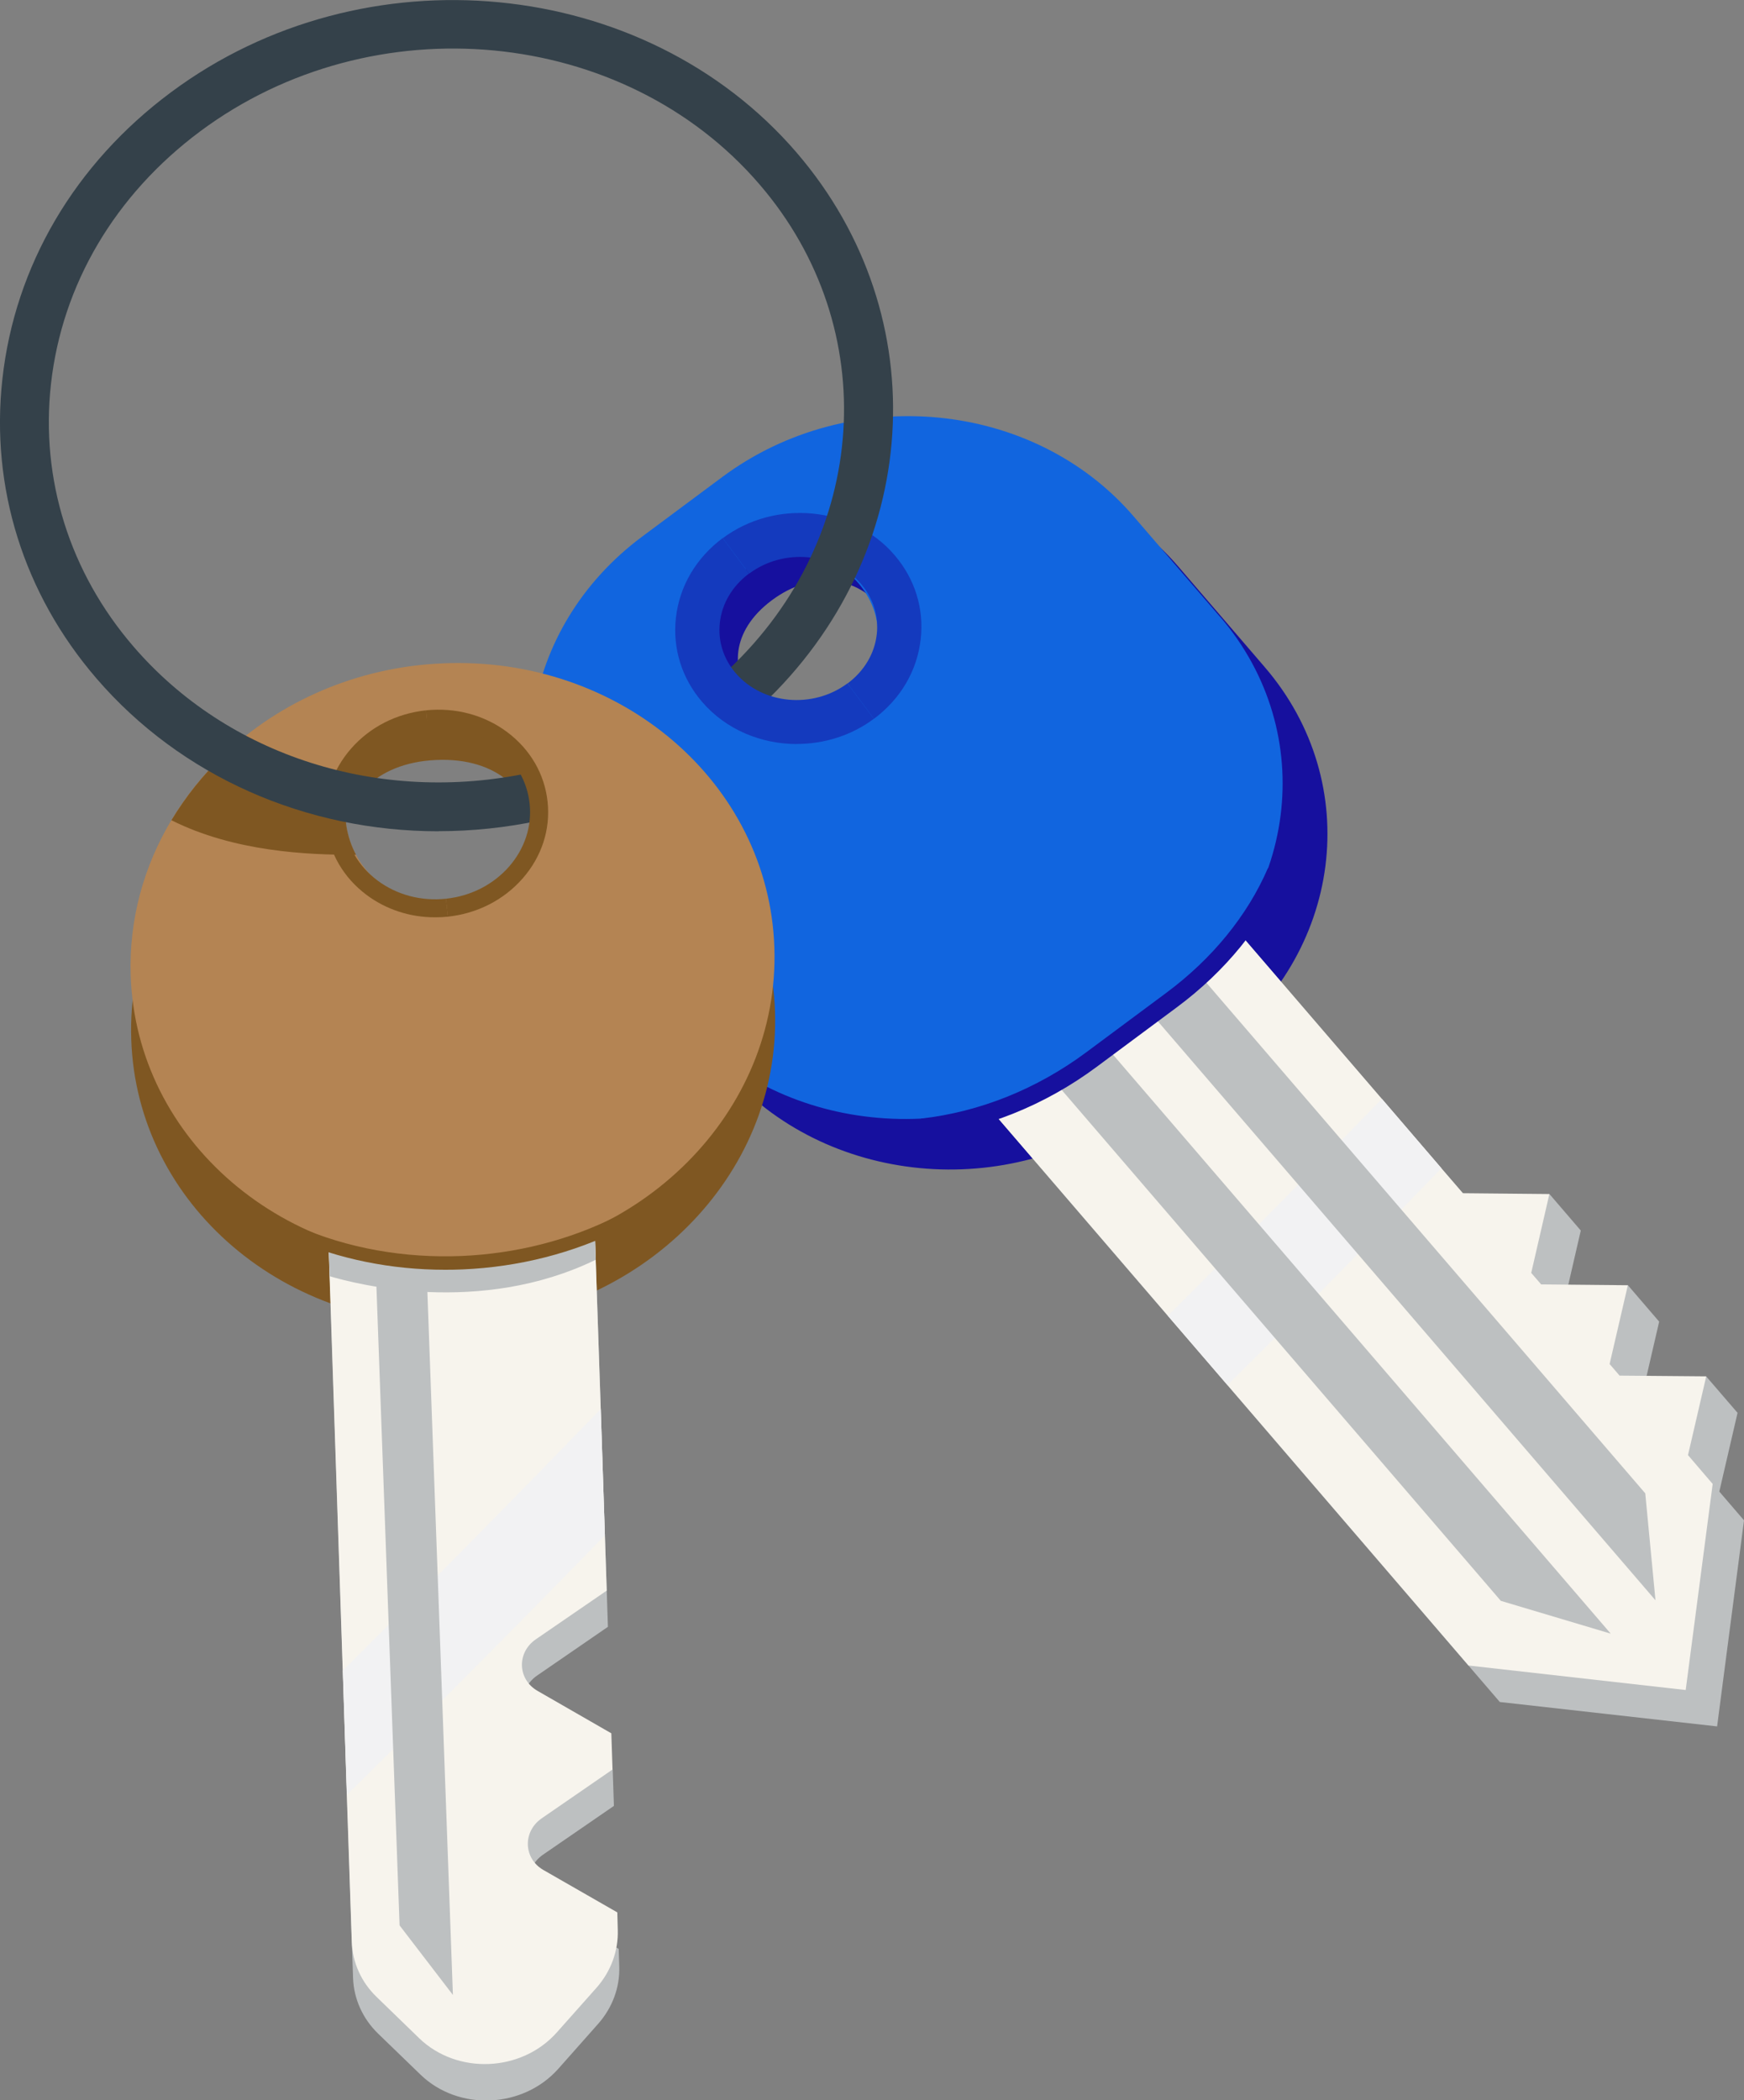 <?xml version="1.0" encoding="UTF-8"?>
<svg id="Layer_2" data-name="Layer 2" xmlns="http://www.w3.org/2000/svg" viewBox="0 0 189.34 228">
  <rect x="0" y="0" width="189.34" height="228" fill="#808080" stroke="none"/>
  <defs>
    <style>
      .cls-1 {
        fill: #7f5722;
      }

      .cls-2 {
        fill: #f2f2f3;
      }

      .cls-3 {
        fill: #143abe;
      }

      .cls-4 {
        fill: #bdc0c1;
      }

      .cls-5 {
        fill: #f7f4ed;
      }

      .cls-6 {
        fill: #b48453;
      }

      .cls-7 {
        fill: #16109e;
      }

      .cls-8 {
        fill: #34414a;
      }

      .cls-9 {
        fill: #1165df;
      }
    </style>
  </defs>
  <g id="Layer_1-2" data-name="Layer 1">
    <g>
      <g>
        <path class="cls-7" d="m69.29,105.19l9.36,10.89c10.86,12.63,30.84,14.54,44.64,4.27l8.69-6.47c13.8-10.27,16.19-28.83,5.33-41.46l-9.36-10.89c-10.86-12.63-30.84-14.54-44.64-4.27l-8.69,6.47c-13.8,10.27-16.19,28.83-5.33,41.46Zm14.51-40.03c9.07-6.75,18.42,4.14,9.36,10.88-9.07,6.75-18.42-4.14-9.36-10.88Z"/>
        <polygon class="cls-4" points="115.95 79.67 162.22 133.49 168.22 129.62 171.62 133.58 169.65 142.13 170.73 143.39 176.73 139.51 180.13 143.47 178.15 152.03 179.23 153.28 185.23 149.41 188.64 153.37 186.66 161.92 189.34 165.04 186.42 187.41 162.83 184.76 89.44 99.4 115.95 79.67"/>
        <polygon class="cls-5" points="183.26 157.96 185.94 161.09 183.01 183.46 159.43 180.8 133.27 150.36 126.79 142.83 86.05 95.44 112.54 75.71 150.03 119.3 156.49 126.83 158.82 129.53 168.21 129.62 166.24 138.18 167.32 139.43 176.73 139.52 174.75 148.07 175.83 149.33 185.24 149.41 183.26 157.96"/>
        <path class="cls-2" d="m156.49,126.83c-7.68,7.93-15.41,15.76-23.22,23.53l-6.48-7.53c7.81-7.77,15.56-15.63,23.24-23.54l6.46,7.53Z"/>
        <polygon class="cls-4" points="174.87 177.34 162.94 173.78 93.8 93.35 99.2 89.32 174.87 177.34"/>
        <polygon class="cls-4" points="179.73 173.72 178.62 162.11 109.48 81.68 104.07 85.7 179.73 173.72"/>
        <path class="cls-9" d="m132.44,66.94l-9.37-10.89c-10.85-12.63-30.83-14.53-44.64-4.28l-8.7,6.47c-13.33,9.92-16.01,27.6-6.36,40.18.33.43.67.86,1.04,1.29l9.37,10.89c5.32,6.2,12.85,9.82,20.77,10.67,8.21.9,16.84-1.16,23.87-6.39l8.7-6.47c13.79-10.27,16.18-28.84,5.33-41.47Zm-40.53,7.84c-9.07,6.76-20.12-6.1-11.06-12.86,9.07-6.74,20.13,6.12,11.06,12.86Zm-18.14,35.83l-9.37-10.89c-.36-.43-.71-.86-1.04-1.29.56-5.92,15.72,18.38,10.4,12.18Z"/>
        <path class="cls-7" d="m100.21,123.37l-.22-1.94c6.37-.72,12.57-3.21,17.93-7.19l8.71-6.47c4.98-3.7,8.79-8.37,11.02-13.52l1.79.77c-2.37,5.46-6.4,10.41-11.65,14.31l-8.71,6.47c-5.64,4.19-12.17,6.81-18.87,7.57Z"/>
      </g>
      <path class="cls-3" d="m94.88,78.04l-2.86-3.85c1.81-1.35,2.94-3.25,3.17-5.35.22-1.97-.39-3.91-1.72-5.46-2.93-3.41-8.38-3.91-12.14-1.11l-2.86-3.85c5.74-4.27,14.1-3.45,18.64,1.83,2.21,2.57,3.22,5.8,2.85,9.11-.38,3.44-2.18,6.51-5.08,8.67Z"/>
      <path class="cls-1" d="m48.05,77.45c-19.3.84-34.4,17.51-33.8,35.39.59,17.88,16.72,31.69,36.02,30.85,19.3-.84,34.46-16.02,33.87-33.89-.59-17.88-16.78-33.18-36.08-32.34Zm-.14,21.66c-13.66.6-14.21-16.01-.55-16.61,13.66-.6,14.21,16.01.55,16.61Z"/>
      <path class="cls-4" d="m59.15,206.94c-2.18-1.25-2.28-4.17-.19-5.61l7.69-5.29-.13-3.94-8.02-4.6c-2.18-1.25-2.28-4.17-.19-5.61l7.69-5.29-2.03-61.27c-.17-5.11-4.78-9.07-10.3-8.82l-8.91.39c-5.52.24-9.86,4.58-9.69,9.7l3.26,98.12c.08,2.26,1.04,4.41,2.72,6.04l4.61,4.46c4.12,3.98,11.12,3.68,14.96-.65l4.3-4.85c1.57-1.77,2.39-3.99,2.31-6.26l-.06-1.9-8.02-4.6Z"/>
      <path class="cls-5" d="m63.84,111.4l.29,8.93.54,16.42.55,16.19.45,13.72.2,6.01-7.69,5.28c-2.1,1.44-2,4.36.19,5.61l8,4.6.13,3.93-7.69,5.3c-2.08,1.44-1.99,4.36.19,5.61l8.02,4.6.05,1.91c.07,2.26-.74,4.49-2.3,6.26l-4.3,4.84c-3.84,4.34-10.84,4.63-14.96.65l-4.6-4.46c-1.69-1.62-2.65-3.77-2.72-6.03l-.54-15.94-.44-13.5-1.43-42.79-.5-15.31-.35-10.58c-.17-5.11,4.17-9.46,9.69-9.71l8.91-.38c5.52-.25,10.14,3.71,10.32,8.82Z"/>
      <path class="cls-2" d="m65.22,152.95l.45,13.72c-9.24,9.51-18.58,18.9-28.01,28.17l-.44-13.5c9.42-9.36,18.75-18.83,28.01-28.39Z"/>
      <path class="cls-4" d="m64.14,120.33l.54,16.42c-12.6,6.13-26.08,2.63-28.89,1.79l-.5-15.31c2.58-.34,6.8-.79,12.64-2.55,10.01-3.03,11.63-1.08,16.21-.35Z"/>
      <polygon class="cls-4" points="49.17 216.56 43.38 209.01 39.83 111.03 45.33 110.77 49.17 216.56"/>
      <path class="cls-6" d="m48.06,72.01c-9.34.4-17.71,4.16-23.78,9.95-2.23,2.12-4.12,4.5-5.68,7.08-2.99,5-4.61,10.77-4.41,16.86.59,17.87,16.72,31.69,36.02,30.85,19.29-.84,34.46-16.03,33.86-33.89-.59-17.88-16.72-31.69-36.01-30.85Zm-.03,25.7c-4.66.21-7.82-1.95-9.39-4.92-1.04-1.92-1.39-4.19-1.05-6.35.62-4.23,3.86-8.09,9.8-8.35,13.65-.59,14.31,19.03.64,19.63Z"/>
      <path class="cls-1" d="m38.65,92.79c-5.21.03-13.23-.33-20.04-3.75,1.56-2.58,3.46-4.96,5.68-7.08,3.98,1.7,9.12,3.87,9.78,4.05.48.15,1.97.22,3.53.43-.34,2.17.02,4.43,1.05,6.35Z"/>
      <path class="cls-1" d="m48.32,137.84c-5.84,0-11.55-1.16-16.63-3.38l.59-1.34c5.43,2.38,11.61,3.49,17.9,3.22,5.88-.26,11.64-1.73,16.65-4.25l.66,1.31c-5.2,2.62-11.16,4.14-17.24,4.4-.64.03-1.29.04-1.93.04Z"/>
      <path class="cls-1" d="m47.23,99.58c-2.71,0-5.3-.84-7.43-2.43-2.51-1.88-4.07-4.56-4.39-7.57-.32-3.01.64-5.96,2.71-8.32,2.05-2.34,4.93-3.81,8.13-4.15l.21,1.95c-2.7.28-5.14,1.53-6.86,3.49-1.7,1.95-2.49,4.37-2.23,6.82s1.54,4.66,3.61,6.21c2.09,1.56,4.73,2.27,7.44,1.98l.21,1.95c-.46.05-.93.07-1.39.07Z"/>
      <path class="cls-8" d="m47.6,90.24c-14.36,0-27.96-5.93-37.15-16.62C2.57,64.46-1.05,52.92.26,41.14c1.36-12.3,7.86-23.36,18.3-31.12,20.95-15.59,51.42-12.65,67.93,6.55,15.3,17.8,13.66,43.6-3.81,60.01l-3.63-3.86c15.37-14.43,16.84-37.09,3.42-52.69C67.75,2.88,40.49.3,21.73,14.26c-9.24,6.88-15,16.63-16.2,27.46-1.14,10.3,2.03,20.41,8.94,28.44,10.25,11.93,26.74,17.19,43.03,13.73l1.1,5.18c-3.67.78-7.36,1.16-10.99,1.16Z"/>
      <path class="cls-3" d="m86.51,80.77c-3.87,0-7.69-1.56-10.28-4.57-2.21-2.57-3.22-5.81-2.85-9.12.38-3.44,2.19-6.51,5.08-8.67l2.86,3.85c-1.81,1.35-2.94,3.25-3.17,5.35-.22,1.97.39,3.91,1.72,5.46,2.93,3.41,8.38,3.91,12.14,1.11l2.86,3.85c-2.47,1.84-5.43,2.73-8.36,2.73Z"/>
      <path class="cls-1" d="m48.62,99.51l-.21-1.95c2.7-.28,5.14-1.53,6.86-3.49,1.7-1.95,2.49-4.37,2.23-6.82-.26-2.46-1.54-4.66-3.61-6.21-2.09-1.56-4.73-2.27-7.44-1.98l-.21-1.95c3.2-.33,6.33.5,8.82,2.36,2.51,1.88,4.07,4.56,4.39,7.57.32,3.01-.64,5.96-2.71,8.32-2.05,2.34-4.93,3.81-8.13,4.15Z"/>
    </g>
  </g>
</svg>